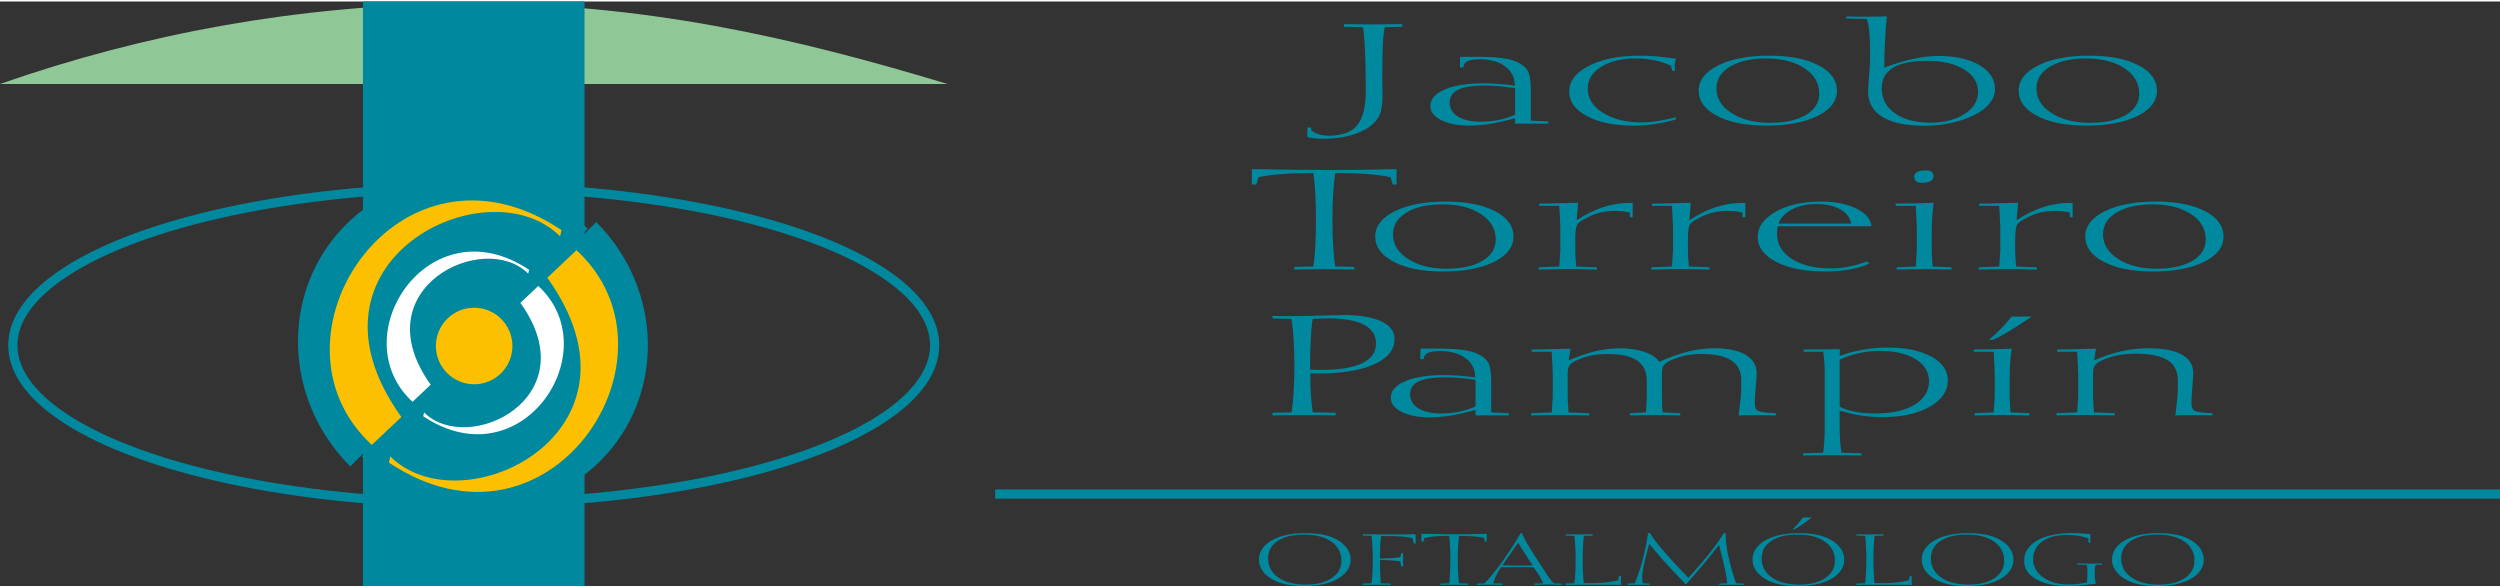 <?xml version="1.0" encoding="UTF-8"?>
<!DOCTYPE svg PUBLIC "-//W3C//DTD SVG 1.1//EN" "http://www.w3.org/Graphics/SVG/1.1/DTD/svg11.dtd">
<!-- Creator: CorelDRAW X8 -->
<svg xmlns="http://www.w3.org/2000/svg" xml:space="preserve" width="400px" height="94px" version="1.1" style="shape-rendering:geometricPrecision; text-rendering:geometricPrecision; image-rendering:optimizeQuality; fill-rule:evenodd; clip-rule:evenodd"
viewBox="0 0 975501 228076"
 xmlns:xlink="http://www.w3.org/1999/xlink">
 <rect x="0" y="0" width="975501" height="228076" fill="#333333" stroke="none"/>
 <defs>
  <style type="text/css">
   <![CDATA[
    .str0 {stroke:#00889E;stroke-width:3590.03}
    .fil3 {fill:none}
    .fil1 {fill:#00889E}
    .fil0 {fill:#8FC796}
    .fil4 {fill:#FCC000}
    .fil5 {fill:white}
    .fil2 {fill:#00889E;fill-rule:nonzero}
   ]]>
  </style>
 </defs>
 <g id="Capa_x0020_1">
  <path class="fil0" d="M0 32188c123235,0 246470,0 369704,0 -58693,-17754 -119220,-32105 -190830,-31406 -62830,792 -122174,11608 -178874,31406z"/>
  <rect class="fil1" x="141628" width="86448" height="228076"/>
  <g id="_2978605821504">
   <path class="fil2" d="M510121 49196l1507 0 0 1035c921,744 1926,1280 3031,1616 1122,336 2428,509 3919,509 5057,0 8725,-1344 10968,-4032 2261,-2688 3383,-7193 3383,-13504 0,-6121 -100,-11442 -318,-15965 -218,-4531 -486,-7474 -804,-8836l-7418 -163 49 -1035c3199,36 5611,63 7218,81 1592,18 3032,27 4304,27 1374,0 2898,-9 4572,-27 1658,-18 3886,-45 6665,-81l0 1035 -6849 163c-369,1490 -620,3841 -770,7047 -151,3215 -218,7910 -218,14076 0,218 17,908 50,2080 34,1171 50,2225 50,3169 0,3460 -368,6048 -1105,7774 -737,1716 -1993,3233 -3751,4550 -2060,1561 -4672,2751 -7821,3586 -3164,836 -6631,1254 -10433,1254 -1105,0 -2193,-55 -3232,-164 -1055,-100 -2043,-263 -2997,-472l0 -3723z"/>
   <path id="1" class="fil2" d="M591190 44192l0 -10416c-2362,-336 -4522,-581 -6498,-745 -1976,-154 -3751,-236 -5325,-236 -4690,0 -8139,536 -10366,1607 -2227,1081 -3333,2743 -3333,4995 0,2343 1072,4186 3232,5512 2161,1335 5141,1998 8943,1998 2377,0 4689,-227 6899,-681 2194,-454 4355,-1135 6448,-2034zm0 1353c-3953,1063 -7302,1807 -10048,2243 -2747,427 -5392,645 -7905,645 -4404,0 -8038,-718 -10868,-2152 -2830,-1435 -4237,-3260 -4237,-5476 0,-2716 1859,-4868 5593,-6475 3718,-1608 8792,-2407 15206,-2407 1793,0 3701,73 5711,227 2009,146 4153,382 6447,700 0,-3143 -1256,-5640 -3751,-7502 -2512,-1861 -5827,-2797 -9998,-2797 -2159,0 -3751,254 -4789,772 -1021,518 -1541,1317 -1541,2398l-1323 0 0 -4096c754,-18 1524,-36 2328,-45 804,-9 1976,-9 3517,-9 4287,0 7653,154 10131,454 2462,299 4472,790 6012,1462 2060,890 3517,2025 4371,3414 854,1399 1273,3914 1273,7574l0 554 0 11451 6832 318 0 872 -12961 0 0 -2125z"/>
   <path id="2" class="fil2" d="M654072 45990c-2679,790 -5442,1398 -8289,1816 -2830,418 -5727,627 -8675,627 -7318,0 -13296,-1235 -17902,-3714 -4605,-2470 -6916,-5667 -6916,-9590 0,-4096 2579,-7456 7754,-10071 5158,-2616 11789,-3923 19861,-3923 1926,0 4053,90 6347,281 2311,182 4923,491 7820,917 -184,409 -335,836 -435,1281 -100,436 -151,917 -151,1435 0,517 17,908 51,1180 33,282 83,545 151,790l-1224 0 -401 -1916c-2127,-999 -4304,-1725 -6548,-2188 -2244,-464 -4672,-691 -7284,-691 -5510,0 -9998,1090 -13482,3269 -3483,2189 -5224,5014 -5224,8492 0,3850 1993,7010 5995,9480 3986,2480 9060,3715 15205,3715 1776,0 3718,-164 5845,-491 2127,-327 4538,-817 7218,-1471l284 772z"/>
   <path id="3" class="fil2" d="M690663 47343c5862,0 10517,-1026 13984,-3069 3466,-2053 5208,-4822 5208,-8319 0,-4095 -1926,-7410 -5794,-9935 -3852,-2533 -8859,-3796 -15005,-3796 -5828,0 -10500,1063 -14017,3197 -3516,2125 -5275,4968 -5275,8509 0,3905 1976,7120 5911,9635 3952,2516 8943,3778 14988,3778zm26125 -12532c0,4077 -2529,7365 -7603,9871 -5074,2498 -11773,3751 -20112,3751 -7854,0 -14185,-1253 -19007,-3769 -4823,-2506 -7235,-5794 -7235,-9853 0,-4059 2529,-7356 7602,-9880 5075,-2534 11706,-3796 19913,-3796 7987,0 14384,1244 19207,3741 4823,2488 7235,5803 7235,9935z"/>
   <path id="4" class="fil2" d="M735259 25784c4254,-1571 8089,-2715 11505,-3442 3433,-735 6665,-1098 9713,-1098 6514,0 11806,1189 15875,3577 4070,2389 6113,5513 6113,9381 0,1898 -686,3724 -2060,5477 -1373,1761 -3332,3278 -5895,4549 -2679,1371 -5710,2416 -9076,3151 -3383,736 -6883,1108 -10517,1108 -7167,0 -12627,-1144 -16361,-3432 -3752,-2289 -5627,-5613 -5627,-9972 0,-926 134,-2987 402,-6175 268,-3196 402,-5930 402,-8218 0,-3497 -101,-6385 -318,-8673 -218,-2288 -553,-4032 -1022,-5212l-8005 -164 50 -817c1726,54 3032,81 3886,90 871,10 1708,19 2529,19 1490,0 3031,-19 4588,-46 1574,-27 3165,-54 4806,-91 -335,3460 -586,6857 -737,10190 -167,3341 -251,6602 -251,9798zm-1005 8110c0,4068 1742,7328 5209,9753 3466,2425 8054,3642 13782,3642 5325,0 9763,-1136 13297,-3406 3533,-2270 5291,-5149 5291,-8636 0,-3615 -1825,-6539 -5493,-8764 -3667,-2224 -8423,-3332 -14284,-3332 -5979,0 -10450,890 -13380,2670 -2948,1779 -4422,4467 -4422,8073z"/>
   <path id="5" class="fil2" d="M815524 47343c5862,0 10517,-1026 13984,-3069 3466,-2053 5208,-4822 5208,-8319 0,-4095 -1926,-7410 -5794,-9935 -3852,-2533 -8859,-3796 -15005,-3796 -5828,0 -10500,1063 -14017,3197 -3516,2125 -5275,4968 -5275,8509 0,3905 1976,7120 5912,9635 3951,2516 8942,3778 14987,3778zm26125 -12532c0,4077 -2529,7365 -7603,9871 -5074,2498 -11772,3751 -20112,3751 -7854,0 -14185,-1253 -19007,-3769 -4823,-2506 -7235,-5794 -7235,-9853 0,-4059 2529,-7356 7603,-9880 5074,-2534 11706,-3796 19912,-3796 7987,0 14384,1244 19207,3741 4823,2488 7235,5803 7235,9935z"/>
   <path id="6" class="fil2" d="M505046 104593l0 -1036 7419 -163c318,-1952 570,-4468 754,-7565 184,-3096 268,-6638 268,-10634 0,-3796 -84,-7283 -268,-10470 -184,-3188 -436,-5776 -754,-7783 -4689,0 -8808,136 -12375,409 -3567,281 -6582,681 -9027,1216l-887 2843 -1709 0 0 -6012c6280,127 12025,209 17216,264 5208,54 9880,81 14033,81 3969,0 8022,-27 12192,-81 4170,-55 8524,-137 13028,-264l0 6012 -1507 0 -787 -2843c-2512,-554 -5577,-962 -9177,-1226 -3600,-263 -7753,-399 -12459,-399 -335,2043 -603,4659 -787,7846 -201,3197 -302,6666 -302,10407 0,3887 101,7401 302,10534 184,3143 452,5704 787,7665l7452 163 0 1036c-1373,-37 -2863,-64 -4488,-82 -1625,-18 -4053,-27 -7285,-27 -3215,0 -5609,9 -7201,27 -1591,18 -3064,45 -4438,82z"/>
   <path id="7" class="fil2" d="M564445 104266c5862,0 10517,-1026 13984,-3070 3466,-2052 5208,-4822 5208,-8318 0,-4096 -1926,-7410 -5794,-9935 -3852,-2534 -8859,-3796 -15006,-3796 -5827,0 -10499,1063 -14016,3197 -3516,2125 -5275,4967 -5275,8509 0,3905 1976,7119 5912,9635 3951,2516 8942,3778 14987,3778zm26125 -12532c0,4077 -2529,7365 -7603,9871 -5074,2497 -11773,3751 -20113,3751 -7853,0 -14184,-1254 -19006,-3769 -4823,-2507 -7235,-5794 -7235,-9853 0,-4059 2529,-7356 7603,-9881 5074,-2533 11705,-3795 19912,-3795 7987,0 14384,1243 19207,3741 4823,2488 7235,5803 7235,9935z"/>
   <path id="8" class="fil2" d="M614668 93096l0 4314c0,318 17,990 67,1997 50,1017 151,2343 285,3996l8088 318 0 872c-1825,-55 -3684,-91 -5576,-118 -1893,-27 -3802,-37 -5728,-37 -1859,0 -3751,10 -5660,37 -1909,27 -3818,63 -5744,118l-50 -872 8089 -318c66,-1226 151,-2497 251,-3823 100,-1317 150,-2043 150,-2170l0 -9154c0,-500 -50,-1726 -150,-3697 -100,-1970 -185,-3569 -251,-4812l-7838 0 0 -872c2780,-19 6698,-100 11756,-246 1541,-36 2679,-63 3433,-81l-586 6811c3466,-2289 6899,-3987 10265,-5095 3367,-1108 6833,-1662 10400,-1662l1206 0 0 5558 -1106 0 0 -1816c-921,-209 -1858,-372 -2847,-473 -987,-108 -1925,-163 -2846,-163 -1960,0 -3785,191 -5477,563 -1674,373 -3349,963 -4973,1780 -1742,872 -2914,1553 -3517,2052 -603,491 -988,1018 -1155,1572 -151,526 -285,1216 -369,2070 -83,854 -117,1970 -117,3351z"/>
   <path id="9" class="fil2" d="M658627 93096l0 4314c0,318 17,990 68,1997 50,1017 150,2343 284,3996l8089 318 0 872c-1825,-55 -3684,-91 -5577,-118 -1892,-27 -3801,-37 -5727,-37 -1859,0 -3751,10 -5660,37 -1910,27 -3819,63 -5744,118l-51 -872 8089 -318c67,-1226 151,-2497 251,-3823 101,-1317 151,-2043 151,-2170l0 -9154c0,-500 -50,-1726 -151,-3697 -100,-1970 -184,-3569 -251,-4812l-7837 0 0 -872c2780,-19 6698,-100 11756,-246 1540,-36 2679,-63 3433,-81l-586 6811c3466,-2289 6899,-3987 10265,-5095 3366,-1108 6833,-1662 10400,-1662l1205 0 0 5558 -1105 0 0 -1816c-921,-209 -1859,-372 -2847,-473 -988,-108 -1926,-163 -2847,-163 -1959,0 -3785,191 -5476,563 -1675,373 -3349,963 -4973,1780 -1742,872 -2915,1553 -3517,2052 -603,491 -989,1018 -1156,1572 -150,526 -285,1216 -368,2070 -84,854 -118,1970 -118,3351z"/>
   <path id="10" class="fil2" d="M693979 86666l28352 0c-386,-2324 -1809,-4177 -4237,-5557 -2445,-1381 -5492,-2071 -9160,-2071 -3752,0 -6967,681 -9629,2034 -2663,1353 -4438,3224 -5326,5594zm35502 15584c-2428,1044 -5073,1825 -7954,2334 -2880,517 -6012,772 -9412,772 -7820,0 -14150,-1245 -18990,-3724 -4839,-2488 -7268,-5730 -7268,-9735 0,-3959 2345,-7256 7050,-9889 4689,-2634 10517,-3950 17484,-3950 5526,0 10148,898 13866,2706 3718,1798 5711,4113 6011,6938l-36573 0c-101,517 -185,1017 -235,1498 -50,491 -67,972 -67,1453 0,4041 1926,7301 5761,9781 3852,2479 8875,3723 15054,3723 2396,0 4724,-218 7017,-663 2295,-436 4723,-1126 7269,-2061l987 817z"/>
   <path id="11" class="fil2" d="M753764 89936l0 7482c0,318 17,982 66,1989 51,1017 134,2343 269,3996l7401 318 0 872c-1758,-37 -3533,-73 -5308,-100 -1758,-27 -3550,-37 -5342,-37 -1809,0 -3600,10 -5393,37 -1808,18 -3583,54 -5358,100l0 -872 7435 -318c67,-1226 151,-2497 251,-3823 101,-1317 151,-2043 151,-2162l0 -9153c0,-500 -50,-1735 -151,-3706 -100,-1961 -184,-3569 -251,-4812l-7837 0 0 -872c2713,-19 5308,-55 7770,-109 2479,-55 4823,-118 7050,-209 -251,1880 -435,3760 -569,5639 -118,1880 -184,3787 -184,5740zm-3953 -19180c-937,0 -1658,-209 -2143,-617 -486,-409 -737,-1018 -737,-1835 0,-799 386,-1399 1156,-1798 753,-399 1909,-599 3450,-599 1004,0 1741,181 2227,545 469,363 703,944 703,1743 0,817 -402,1453 -1206,1898 -787,445 -1942,663 -3450,663z"/>
   <path id="12" class="fil2" d="M786335 93096l0 4314c0,318 17,990 67,1997 51,1017 151,2343 285,3996l8089 318 0 872c-1825,-55 -3684,-91 -5577,-118 -1892,-27 -3801,-37 -5727,-37 -1859,0 -3751,10 -5660,37 -1910,27 -3819,63 -5744,118l-51 -872 8089 -318c67,-1226 151,-2497 251,-3823 101,-1317 151,-2043 151,-2170l0 -9154c0,-500 -50,-1726 -151,-3697 -100,-1970 -184,-3569 -251,-4812l-7837 0 0 -872c2780,-19 6698,-100 11756,-246 1540,-36 2679,-63 3433,-81l-586 6811c3466,-2289 6899,-3987 10265,-5095 3366,-1108 6833,-1662 10400,-1662l1205 0 0 5558 -1105 0 0 -1816c-921,-209 -1859,-372 -2847,-473 -988,-108 -1926,-163 -2847,-163 -1959,0 -3785,191 -5476,563 -1675,373 -3349,963 -4973,1780 -1742,872 -2915,1553 -3517,2052 -603,491 -988,1018 -1156,1572 -150,526 -285,1216 -368,2070 -84,854 -118,1970 -118,3351z"/>
   <path id="13" class="fil2" d="M841498 104266c5862,0 10517,-1026 13984,-3070 3466,-2052 5208,-4822 5208,-8318 0,-4096 -1926,-7410 -5794,-9935 -3853,-2534 -8860,-3796 -15006,-3796 -5827,0 -10499,1063 -14017,3197 -3516,2125 -5274,4967 -5274,8509 0,3905 1976,7119 5911,9635 3952,2516 8943,3778 14988,3778zm26124 -12532c0,4077 -2528,7365 -7602,9871 -5075,2497 -11773,3751 -20113,3751 -7854,0 -14184,-1254 -19007,-3769 -4823,-2507 -7234,-5794 -7234,-9853 0,-4059 2528,-7356 7602,-9881 5075,-2533 11706,-3795 19912,-3795 7988,0 14385,1243 19208,3741 4823,2488 7234,5803 7234,9935z"/>
   <path id="14" class="fil2" d="M512239 160317l8909 163 0 1036c-1507,-37 -3098,-64 -4806,-82 -1692,-18 -4254,-27 -7653,-27 -3366,0 -5878,9 -7553,27 -1658,18 -3198,45 -4605,82l0 -1036 7419 -163c351,-2107 636,-4731 820,-7865 201,-3123 301,-6574 301,-10334 0,-3623 -100,-7011 -301,-10180 -184,-3169 -469,-5857 -820,-8073l-7419 -164 0 -1035c921,36 1892,63 2947,82 1039,18 2563,27 4556,27 3081,0 6832,-73 11253,-218 4438,-145 7352,-218 8758,-218 6414,0 11371,817 14871,2443 3500,1635 5242,3923 5242,6883 0,4205 -2646,7502 -7938,9899 -5309,2406 -12643,3605 -22022,3605 -334,0 -820,-9 -1457,-27 -636,-18 -1105,-27 -1440,-27l0 1789c0,2179 67,4368 218,6557 151,2197 385,4476 720,6856zm-1038 -16673c67,0 167,9 301,27 1792,55 3132,82 4019,82 7034,0 12359,-872 15976,-2607 3618,-1743 5426,-4295 5426,-7646 0,-3288 -1574,-5749 -4706,-7392 -3148,-1644 -7870,-2461 -14183,-2461 -1022,0 -2010,18 -2981,54 -955,37 -1926,91 -2864,164 -335,2125 -569,4813 -737,8064 -168,3251 -251,7156 -251,11715z"/>
   <path id="15" class="fil2" d="M575741 158037l0 -10416c-2361,-336 -4522,-581 -6498,-744 -1976,-155 -3750,-237 -5325,-237 -4689,0 -8138,536 -10366,1608 -2227,1081 -3332,2742 -3332,4994 0,2344 1071,4187 3232,5513 2160,1335 5141,1998 8942,1998 2378,0 4689,-227 6899,-682 2194,-453 4355,-1135 6448,-2034zm0 1354c-3952,1062 -7302,1807 -10048,2243 -2747,426 -5392,644 -7904,644 -4405,0 -8039,-717 -10869,-2152 -2829,-1435 -4237,-3260 -4237,-5476 0,-2715 1860,-4867 5594,-6475 3718,-1607 8792,-2406 15206,-2406 1792,0 3700,72 5710,227 2009,145 4153,381 6447,699 0,-3142 -1255,-5640 -3751,-7501 -2512,-1862 -5827,-2797 -9997,-2797 -2160,0 -3752,254 -4789,772 -1022,517 -1541,1316 -1541,2397l-1323 0 0 -4096c753,-18 1524,-36 2328,-45 803,-9 1976,-9 3516,-9 4287,0 7653,155 10132,454 2461,300 4471,790 6011,1462 2060,890 3517,2025 4372,3415 853,1398 1272,3914 1272,7573l0 554 0 11452 6832 318 0 872 -12961 0 0 -2125z"/>
   <path id="16" class="fil2" d="M597445 161516l-51 -872 8089 -318c67,-1226 151,-2498 251,-3823 100,-1317 151,-2044 151,-2171l0 -9154c0,-499 -51,-1725 -151,-3696 -100,-1970 -184,-3569 -251,-4813l-7838 0 0 -872c2780,-18 6699,-100 11756,-245 1541,-36 2680,-63 3433,-82l-737 4578c3701,-1617 7168,-2816 10400,-3588 3232,-771 6447,-1153 9613,-1153 3634,0 6832,472 9595,1426 2747,944 4672,2234 5761,3869 4053,-1826 7803,-3170 11253,-4014 3467,-854 6850,-1281 10199,-1281 5292,0 9378,854 12242,2552 2863,1707 4304,4141 4304,7319 0,409 -34,972 -84,1680 -51,709 -118,1572 -218,2579l-402 5268 0 2343c0,1189 318,2016 955,2479 653,463 1892,763 3751,908l3433 209 0 872c-888,-37 -1842,-64 -2864,-82 -1021,-18 -2562,-27 -4571,-27 -1943,0 -3400,9 -4372,27 -971,18 -1858,45 -2679,82 319,-2498 569,-4668 754,-6503 184,-1834 267,-3223 267,-4168l0 -3060c0,-3442 -1289,-6012 -3851,-7701 -2562,-1698 -6447,-2543 -11639,-2543 -2261,0 -4371,200 -6330,609 -1959,408 -3885,1044 -5744,1898 -1239,599 -2110,1234 -2629,1898 -502,662 -754,1679 -754,3051l0 1861 0 7474c0,1499 17,2670 67,3533 51,854 135,1680 235,2461l6832 318 0 872c-1641,-55 -3282,-91 -4957,-119 -1674,-27 -3349,-36 -5007,-36 -1674,0 -3316,9 -4923,36 -1591,28 -3165,64 -4706,119l0 -872 6230 -345c100,-1708 184,-3070 234,-4087 51,-1017 67,-1643 67,-1880l0 -6547c0,-3460 -1273,-6030 -3801,-7719 -2529,-1680 -6381,-2525 -11555,-2525 -2278,0 -4405,200 -6364,609 -1959,408 -3869,1044 -5694,1898 -1272,562 -2160,1180 -2679,1861 -503,672 -754,1698 -754,3088l0 1861 0 7474c0,327 17,990 67,1998 51,1017 151,2343 285,3996l8089 318 0 872c-1826,-55 -3685,-91 -5577,-119 -1892,-27 -3802,-36 -5728,-36 -1858,0 -3750,9 -5660,36 -1909,28 -3818,64 -5743,119z"/>
   <path id="17" class="fil2" d="M717834 139730l0 18362c1926,935 4003,1616 6230,2034 2227,418 4873,627 7938,627 6280,0 11304,-1145 15055,-3424 3768,-2279 5643,-5330 5643,-9163 0,-3569 -1742,-6429 -5241,-8591 -3500,-2152 -8106,-3233 -13833,-3233 -2780,0 -5493,282 -8122,854 -2629,572 -5192,1417 -7670,2534zm0 26036c0,1988 51,3832 168,5539 117,1698 301,3288 569,4768l7804 209 0 871c-1373,-36 -2847,-63 -4455,-81 -1591,-19 -3985,-27 -7150,-27 -3132,0 -5460,8 -7000,27 -1524,18 -2931,45 -4203,81l-51 -871 7904 -209c185,-1480 336,-3079 436,-4795 100,-1726 151,-3560 151,-5512l0 -20578c0,-1581 -51,-3079 -151,-4505 -100,-1417 -251,-2751 -436,-4014l-7653 0 0 -872c1541,-18 3886,-36 7034,-54 3148,-18 5526,-36 7134,-54l-101 2579c3048,-1090 6146,-1899 9295,-2434 3164,-536 6330,-799 9495,-799 7000,0 12660,1171 16964,3514 4304,2334 6447,5413 6447,9227 0,4259 -2361,7719 -7084,10389 -4739,2669 -10868,4004 -18437,4004 -2965,0 -5861,-218 -8658,-663 -2796,-436 -5476,-1089 -8022,-1952l0 6212z"/>
   <path id="18" class="fil2" d="M784167 146858l0 7483c0,318 17,981 66,1989 51,1017 151,2343 269,3996l7401 318 0 872c-1758,-37 -3533,-73 -5308,-100 -1758,-28 -3550,-37 -5342,-37 -1809,0 -3600,9 -5392,37 -1809,18 -3584,54 -5359,100l0 -872 7435 -318c67,-1226 151,-2498 251,-3823 101,-1317 151,-2044 151,-2162l0 -9153c0,-500 -50,-1735 -151,-3706 -100,-1961 -184,-3569 -251,-4813l-7837 0 0 -872c2730,-18 5325,-54 7787,-108 2478,-55 4840,-118 7067,-209 -268,1879 -452,3759 -587,5639 -134,1880 -200,3787 -200,5739zm-8139 -14820c1608,-1317 3132,-2707 4589,-4187 1457,-1489 2897,-3123 4337,-4913l7854 0c-3299,2253 -6280,4178 -8959,5776 -2663,1599 -4739,2706 -6247,3324l-1574 0z"/>
   <path id="19" class="fil2" d="M802471 161516l-51 -872 8089 -318c67,-1226 151,-2498 251,-3823 101,-1317 151,-2044 151,-2171l0 -9154c0,-499 -50,-1725 -151,-3696 -100,-1970 -184,-3569 -251,-4813l-7837 0 0 -872c2780,-18 6698,-100 11756,-245 1541,-36 2679,-63 3433,-82l-737 4568c3634,-1589 7168,-2778 10617,-3559 3450,-782 6917,-1172 10383,-1172 5878,0 10299,826 13263,2470 2947,1653 4438,4123 4438,7401 0,391 -34,945 -84,1653 -50,708 -117,1571 -218,2579l-385 5295 0 2343c0,1189 302,2016 938,2479 620,463 1875,763 3784,908l3401 209 0 872c-855,-37 -1793,-64 -2831,-82 -1038,-18 -2579,-27 -4605,-27 -1960,0 -3417,9 -4371,27 -938,18 -1826,45 -2646,82 335,-2498 586,-4668 737,-6503 167,-1834 251,-3223 251,-4168l0 -3060c0,-3551 -1356,-6157 -4052,-7837 -2697,-1680 -6866,-2516 -12527,-2516 -2478,0 -4789,209 -6933,636 -2143,427 -4186,1089 -6112,1970 -1273,572 -2160,1190 -2679,1862 -503,681 -754,1707 -754,3088l0 1870 0 7474c0,318 16,990 67,1998 50,1017 150,2343 284,3996l8089 318 0 872c-1825,-55 -3684,-91 -5577,-119 -1892,-27 -3801,-36 -5727,-36 -1859,0 -3751,9 -5660,36 -1909,28 -3819,64 -5744,119z"/>
   <path class="fil2" d="M509461 227522c4259,0 7649,-844 10163,-2529 2514,-1684 3775,-3949 3775,-6796 0,-3147 -1313,-5630 -3941,-7457 -2621,-1823 -6184,-2736 -10684,-2736 -4320,0 -7732,830 -10224,2487 -2492,1656 -3738,3922 -3738,6787 0,3115 1329,5602 3979,7462 2658,1855 6215,2782 10670,2782zm-332 554c-2862,0 -5316,-217 -7370,-651 -2046,-429 -3858,-1112 -5437,-2039 -1669,-974 -2929,-2104 -3798,-3401 -860,-1292 -1291,-2695 -1291,-4208 0,-1417 363,-2713 1088,-3899 717,-1186 1796,-2247 3224,-3184 1623,-1061 3587,-1869 5889,-2418 2295,-549 4863,-826 7695,-826 2862,0 5315,212 7354,641 2046,429 3851,1103 5429,2021 1669,965 2937,2100 3806,3401 868,1301 1306,2723 1306,4264 0,1416 -363,2713 -1088,3894 -717,1177 -1789,2234 -3201,3161 -1639,1071 -3594,1883 -5867,2427 -2265,545 -4848,817 -7739,817z"/>
   <path id="1" class="fil2" d="M538788 227024l3768 83 0 526c-634,-18 -1329,-32 -2084,-41 -748,-10 -1873,-14 -3360,-14 -1480,0 -2575,4 -3300,14 -725,9 -1389,23 -1993,41l0 -526 3345 -83c158,-1071 287,-2404 370,-3996 90,-1588 135,-3341 135,-5251 0,-1837 -45,-3562 -135,-5173 -83,-1606 -212,-2976 -370,-4102l-3345 -83 0 -526c30,0 75,0 136,0 4674,37 8139,55 10382,55 1223,0 2552,-4 3994,-14 1442,-9 3459,-23 6056,-41l23 3599 -793 0 -415 -2016c-1050,-305 -2341,-531 -3866,-674 -1526,-143 -3376,-217 -5558,-217 -755,0 -1337,0 -1736,5 -409,4 -786,13 -1141,23 -151,1010 -256,2155 -325,3437 -67,1279 -98,2654 -98,4126l0 1186c1654,-10 3127,-60 4433,-157 1306,-93 2469,-226 3481,-397l377 -1578 725 0 0 5205 -725 0 -377 -1952c-1027,-171 -2198,-300 -3504,-392 -1306,-88 -2786,-139 -4455,-148 0,1633 30,3198 91,4688 60,1495 143,2958 264,4393z"/>
   <path id="2" class="fil2" d="M562120 227633l0 -526 3345 -83c143,-992 257,-2270 340,-3844 82,-1573 120,-3373 120,-5403 0,-1929 -38,-3701 -120,-5321 -83,-1619 -197,-2934 -340,-3954 -2114,0 -3972,69 -5580,208 -1609,143 -2967,346 -4070,618l-400 1444 -770 0 0 -3054c2831,64 5421,106 7762,133 2348,28 4455,42 6327,42 1790,0 3617,-14 5497,-42 1880,-27 3843,-69 5875,-133l0 3054 -680 0 -355 -1444c-1133,-282 -2514,-489 -4138,-623 -1623,-134 -3496,-203 -5617,-203 -151,1038 -272,2367 -355,3987 -91,1624 -136,3387 -136,5288 0,1975 45,3760 136,5352 83,1597 204,2898 355,3895l3360 83 0 526c-619,-18 -1291,-32 -2024,-41 -732,-10 -1827,-14 -3285,-14 -1449,0 -2529,4 -3247,14 -717,9 -1381,23 -2000,41z"/>
   <path id="3" class="fil2" d="M576406 227633l0 -498 2854 -107c1964,-1974 4168,-4651 6607,-8024 2431,-3378 4938,-7226 7506,-11554l536 0c355,955 853,2021 1510,3202 649,1182 1722,2940 3209,5274l3889 6031c30,37 60,74 90,120 1503,2363 2719,4010 3662,4951l2892 107 0 498c-943,-46 -1850,-78 -2718,-101 -868,-24 -1691,-33 -2469,-33 -793,0 -1616,9 -2461,33 -846,23 -1767,55 -2772,101l-22 -498 3443 -107c-234,-650 -657,-1481 -1253,-2496 -605,-1015 -1427,-2261 -2455,-3737 -755,-19 -1570,-33 -2453,-42 -876,-9 -2198,-14 -3957,-14 -1759,0 -3073,5 -3957,14 -875,9 -1691,23 -2446,42 -770,1204 -1397,2330 -1895,3363 -491,1039 -861,1994 -1095,2870l3541 107 0 498c-838,-28 -1669,-46 -2492,-60 -815,-14 -1631,-23 -2446,-23 -823,0 -1646,9 -2455,23 -815,14 -1608,32 -2393,60zm9831 -7637c1095,33 2205,60 3323,79 1125,18 2318,28 3571,28 604,0 1261,-5 1963,-14 703,-10 1684,-23 2937,-42 -1064,-1620 -2061,-3152 -2982,-4586 -921,-1440 -1812,-2843 -2673,-4213 -725,1010 -1503,2113 -2349,3313 -845,1199 -2106,3008 -3790,5435z"/>
   <path id="4" class="fil2" d="M610966 227633l0 -526 3345 -83c158,-1071 287,-2404 370,-3996 91,-1592 136,-3341 136,-5251 0,-1841 -45,-3562 -136,-5173 -83,-1610 -212,-2976 -370,-4102l-3345 -83 0 -526c1488,18 2605,32 3345,41 732,10 1404,14 2008,14 619,0 1299,-4 2039,-14 732,-9 1774,-23 3119,-41l0 526 -3428 83c-151,863 -265,2178 -348,3941 -83,1762 -121,3779 -121,6049 0,1380 31,2764 99,4162 68,1398 173,2829 324,4287 295,9 619,14 974,18 348,5 868,9 1548,9 2212,0 4221,-96 6041,-286 1812,-189 3443,-470 4885,-849l310 -1716 725 0 0 3516c-1208,-18 -2537,-32 -3980,-41 -1449,-10 -3647,-14 -6591,-14 -2968,0 -5203,4 -6728,14 -1518,9 -2922,23 -4221,41z"/>
   <path id="5" class="fil2" d="M635121 227633l0 -526 2763 -83c1155,-2746 2168,-5768 3044,-9058 875,-3290 1600,-6792 2159,-10516l770 0c1020,1749 2696,3987 5021,6718 2333,2732 5641,6304 9937,10724 3315,-3659 6124,-6940 8411,-9838 2296,-2898 4101,-5431 5407,-7604l710 0 0 245c0,2413 347,5264 1026,8550 688,3285 1692,6880 3021,10779l2945 83 0 526c-544,-18 -1141,-32 -1790,-41 -649,-10 -1623,-14 -2922,-14 -1314,0 -2295,4 -2945,14 -649,9 -1253,23 -1812,41l0 -526 3051 -83c0,-1015 -242,-2681 -725,-4988 -491,-2307 -1291,-5644 -2417,-10018 -1842,2399 -3828,4873 -5957,7425 -2129,2547 -4417,5191 -6871,7918l-219 0c-3436,-3567 -6260,-6576 -8472,-9031 -2213,-2450 -4115,-4683 -5709,-6704 -973,3442 -1676,6188 -2106,8227 -438,2044 -657,3604 -657,4684 0,337 15,678 37,1029 16,351 76,840 167,1458l2695 83 0 526c-528,-18 -1102,-32 -1706,-41 -604,-10 -1503,-14 -2696,-14 -1147,0 -2015,4 -2589,14 -574,9 -1096,23 -1571,41z"/>
   <path id="6" class="fil2" d="M702043 227522c4259,0 7649,-844 10164,-2529 2514,-1684 3775,-3949 3775,-6796 0,-3147 -1314,-5630 -3942,-7457 -2620,-1823 -6184,-2736 -10684,-2736 -4319,0 -7732,830 -10224,2487 -2491,1656 -3737,3922 -3737,6787 0,3115 1329,5602 3979,7462 2658,1855 6214,2782 10669,2782zm-332 554c-2862,0 -5316,-217 -7370,-651 -2045,-429 -3858,-1112 -5436,-2039 -1669,-974 -2930,-2104 -3798,-3401 -861,-1292 -1291,-2695 -1291,-4208 0,-1417 362,-2713 1087,-3899 717,-1186 1797,-2247 3224,-3184 1624,-1061 3587,-1869 5890,-2418 2295,-549 4863,-826 7694,-826 2862,0 5316,212 7354,641 2047,429 3851,1103 5429,2021 1669,965 2938,2100 3806,3401 868,1301 1306,2723 1306,4264 0,1416 -362,2713 -1087,3894 -717,1177 -1789,2234 -3201,3161 -1639,1071 -3595,1883 -5867,2427 -2266,545 -4848,817 -7740,817zm-2265 -22121c725,-669 1412,-1375 2069,-2127 657,-757 1306,-1588 1956,-2497l3540 0c-1487,1145 -2831,2123 -4039,2935 -1201,812 -2137,1375 -2816,1689l-710 0z"/>
   <path id="7" class="fil2" d="M724401 227633l0 -526 3345 -83c158,-1071 287,-2404 370,-3996 91,-1592 136,-3341 136,-5251 0,-1841 -45,-3562 -136,-5173 -83,-1610 -212,-2976 -370,-4102l-3345 -83 0 -526c1488,18 2605,32 3345,41 732,10 1405,14 2009,14 619,0 1298,-4 2039,-14 732,-9 1774,-23 3118,-41l0 526 -3428 83c-151,863 -264,2178 -348,3941 -83,1762 -120,3779 -120,6049 0,1380 30,2764 98,4162 68,1398 173,2829 324,4287 295,9 620,14 974,18 348,5 869,9 1549,9 2212,0 4220,-96 6040,-286 1812,-189 3443,-470 4885,-849l310 -1716 725 0 0 3516c-1208,-18 -2537,-32 -3979,-41 -1450,-10 -3648,-14 -6592,-14 -2968,0 -5203,4 -6728,14 -1518,9 -2922,23 -4221,41z"/>
   <path id="8" class="fil2" d="M768098 227522c4258,0 7648,-844 10163,-2529 2514,-1684 3775,-3949 3775,-6796 0,-3147 -1314,-5630 -3941,-7457 -2621,-1823 -6184,-2736 -10685,-2736 -4319,0 -7732,830 -10223,2487 -2492,1656 -3738,3922 -3738,6787 0,3115 1329,5602 3979,7462 2658,1855 6214,2782 10670,2782zm-333 554c-2861,0 -5316,-217 -7369,-651 -2046,-429 -3859,-1112 -5437,-2039 -1669,-974 -2929,-2104 -3798,-3401 -861,-1292 -1291,-2695 -1291,-4208 0,-1417 362,-2713 1087,-3899 717,-1186 1797,-2247 3224,-3184 1624,-1061 3587,-1869 5890,-2418 2295,-549 4863,-826 7694,-826 2862,0 5316,212 7354,641 2047,429 3851,1103 5429,2021 1669,965 2938,2100 3806,3401 868,1301 1306,2723 1306,4264 0,1416 -362,2713 -1087,3894 -717,1177 -1789,2234 -3201,3161 -1639,1071 -3595,1883 -5867,2427 -2265,545 -4848,817 -7740,817z"/>
   <path id="9" class="fil2" d="M817834 227158c-2393,304 -4485,535 -6274,687 -1790,153 -3262,231 -4418,231 -5353,0 -9574,-881 -12677,-2644 -3096,-1758 -4644,-4153 -4644,-7184 0,-3341 1684,-5981 5044,-7919 3360,-1938 7943,-2907 13750,-2907 1004,0 2084,32 3247,97 1170,60 2423,162 3783,295l0 3364 -725 0 0 -1647c-1269,-475 -2583,-831 -3949,-1066 -1367,-235 -2771,-351 -4213,-351 -4176,0 -7461,854 -9854,2557 -2394,1703 -3594,4042 -3594,7023 0,1407 354,2727 1064,3954 702,1232 1722,2294 3051,3184 1359,909 2839,1578 4439,1998 1601,425 3451,637 5543,637 1155,0 2303,-69 3451,-203 1155,-134 2310,-337 3480,-609 53,-351 98,-919 129,-1698 30,-785 45,-1855 45,-3216 0,-305 -15,-619 -53,-942 -38,-318 -98,-641 -166,-964l-3768 -148 0 -443c1389,46 2424,74 3096,88 680,14 1299,23 1842,23 605,0 1262,-9 1972,-28 709,-18 1653,-46 2831,-83l0 443 -2568 134c-120,318 -204,752 -256,1306 -53,554 -76,1384 -76,2492 0,682 38,1319 121,1905 83,582 196,1126 347,1634z"/>
   <path id="10" class="fil2" d="M842337 227522c4258,0 7649,-844 10163,-2529 2514,-1684 3775,-3949 3775,-6796 0,-3147 -1314,-5630 -3942,-7457 -2619,-1823 -6183,-2736 -10684,-2736 -4319,0 -7732,830 -10223,2487 -2492,1656 -3738,3922 -3738,6787 0,3115 1329,5602 3979,7462 2658,1855 6214,2782 10670,2782zm-333 554c-2861,0 -5315,-217 -7369,-651 -2046,-429 -3859,-1112 -5437,-2039 -1668,-974 -2929,-2104 -3798,-3401 -860,-1292 -1291,-2695 -1291,-4208 0,-1417 362,-2713 1087,-3899 717,-1186 1797,-2247 3224,-3184 1624,-1061 3587,-1869 5890,-2418 2295,-549 4863,-826 7694,-826 2862,0 5316,212 7355,641 2046,429 3851,1103 5429,2021 1668,965 2937,2100 3805,3401 869,1301 1306,2723 1306,4264 0,1416 -362,2713 -1087,3894 -717,1177 -1789,2234 -3201,3161 -1639,1071 -3594,1883 -5867,2427 -2265,545 -4848,817 -7740,817z"/>
   <line class="fil3 str0" x1="388305" y1="192196" x2="975501" y2= "192196" />
  </g>
  <ellipse class="fil3 str0" cx="184852" cy="134156" rx="179851" ry="61617"/>
  <path class="fil1" d="M183015 135072l-46333 46354c-26531,-26520 -27295,-68771 -1706,-94372 25588,-25600 67840,-24855 94371,1664l-46332 46354z"/>
  <path class="fil1" d="M186924 131812l45726 -45747c26184,26173 26938,67871 1684,93136 -25254,25265 -66952,24530 -93136,-1642l45726 -45747z"/>
  <path class="fil4" d="M218535 91621c192,-805 383,-1609 575,-2414 -63418,-42400 -119213,42137 -74025,83812 3844,-3628 7687,-7257 11531,-10885 -43830,-60971 33663,-98674 61919,-70513z"/>
  <path class="fil4" d="M152313 177526c-190,796 -379,1592 -569,2388 62713,41928 117887,-41669 73202,-82880 -3801,3588 -7602,7176 -11403,10764 43343,60293 -33289,97577 -61230,69728z"/>
  <circle class="fil4" cx="185014" cy="134424" r="14935"/>
  <path class="fil5" d="M165487 160365c-117,488 -233,977 -349,1465 38467,25718 72311,-25560 44901,-50839 -2331,2201 -4663,4402 -6994,6603 26586,36984 -20419,59854 -37558,42771z"/>
  <path class="fil5" d="M206111 106189c118,-494 236,-989 353,-1483 -38973,-26057 -73262,25895 -45492,51506 2363,-2230 4725,-4460 7087,-6689 -26936,-37470 20688,-60640 38052,-43334z"/>
 </g>
</svg>
